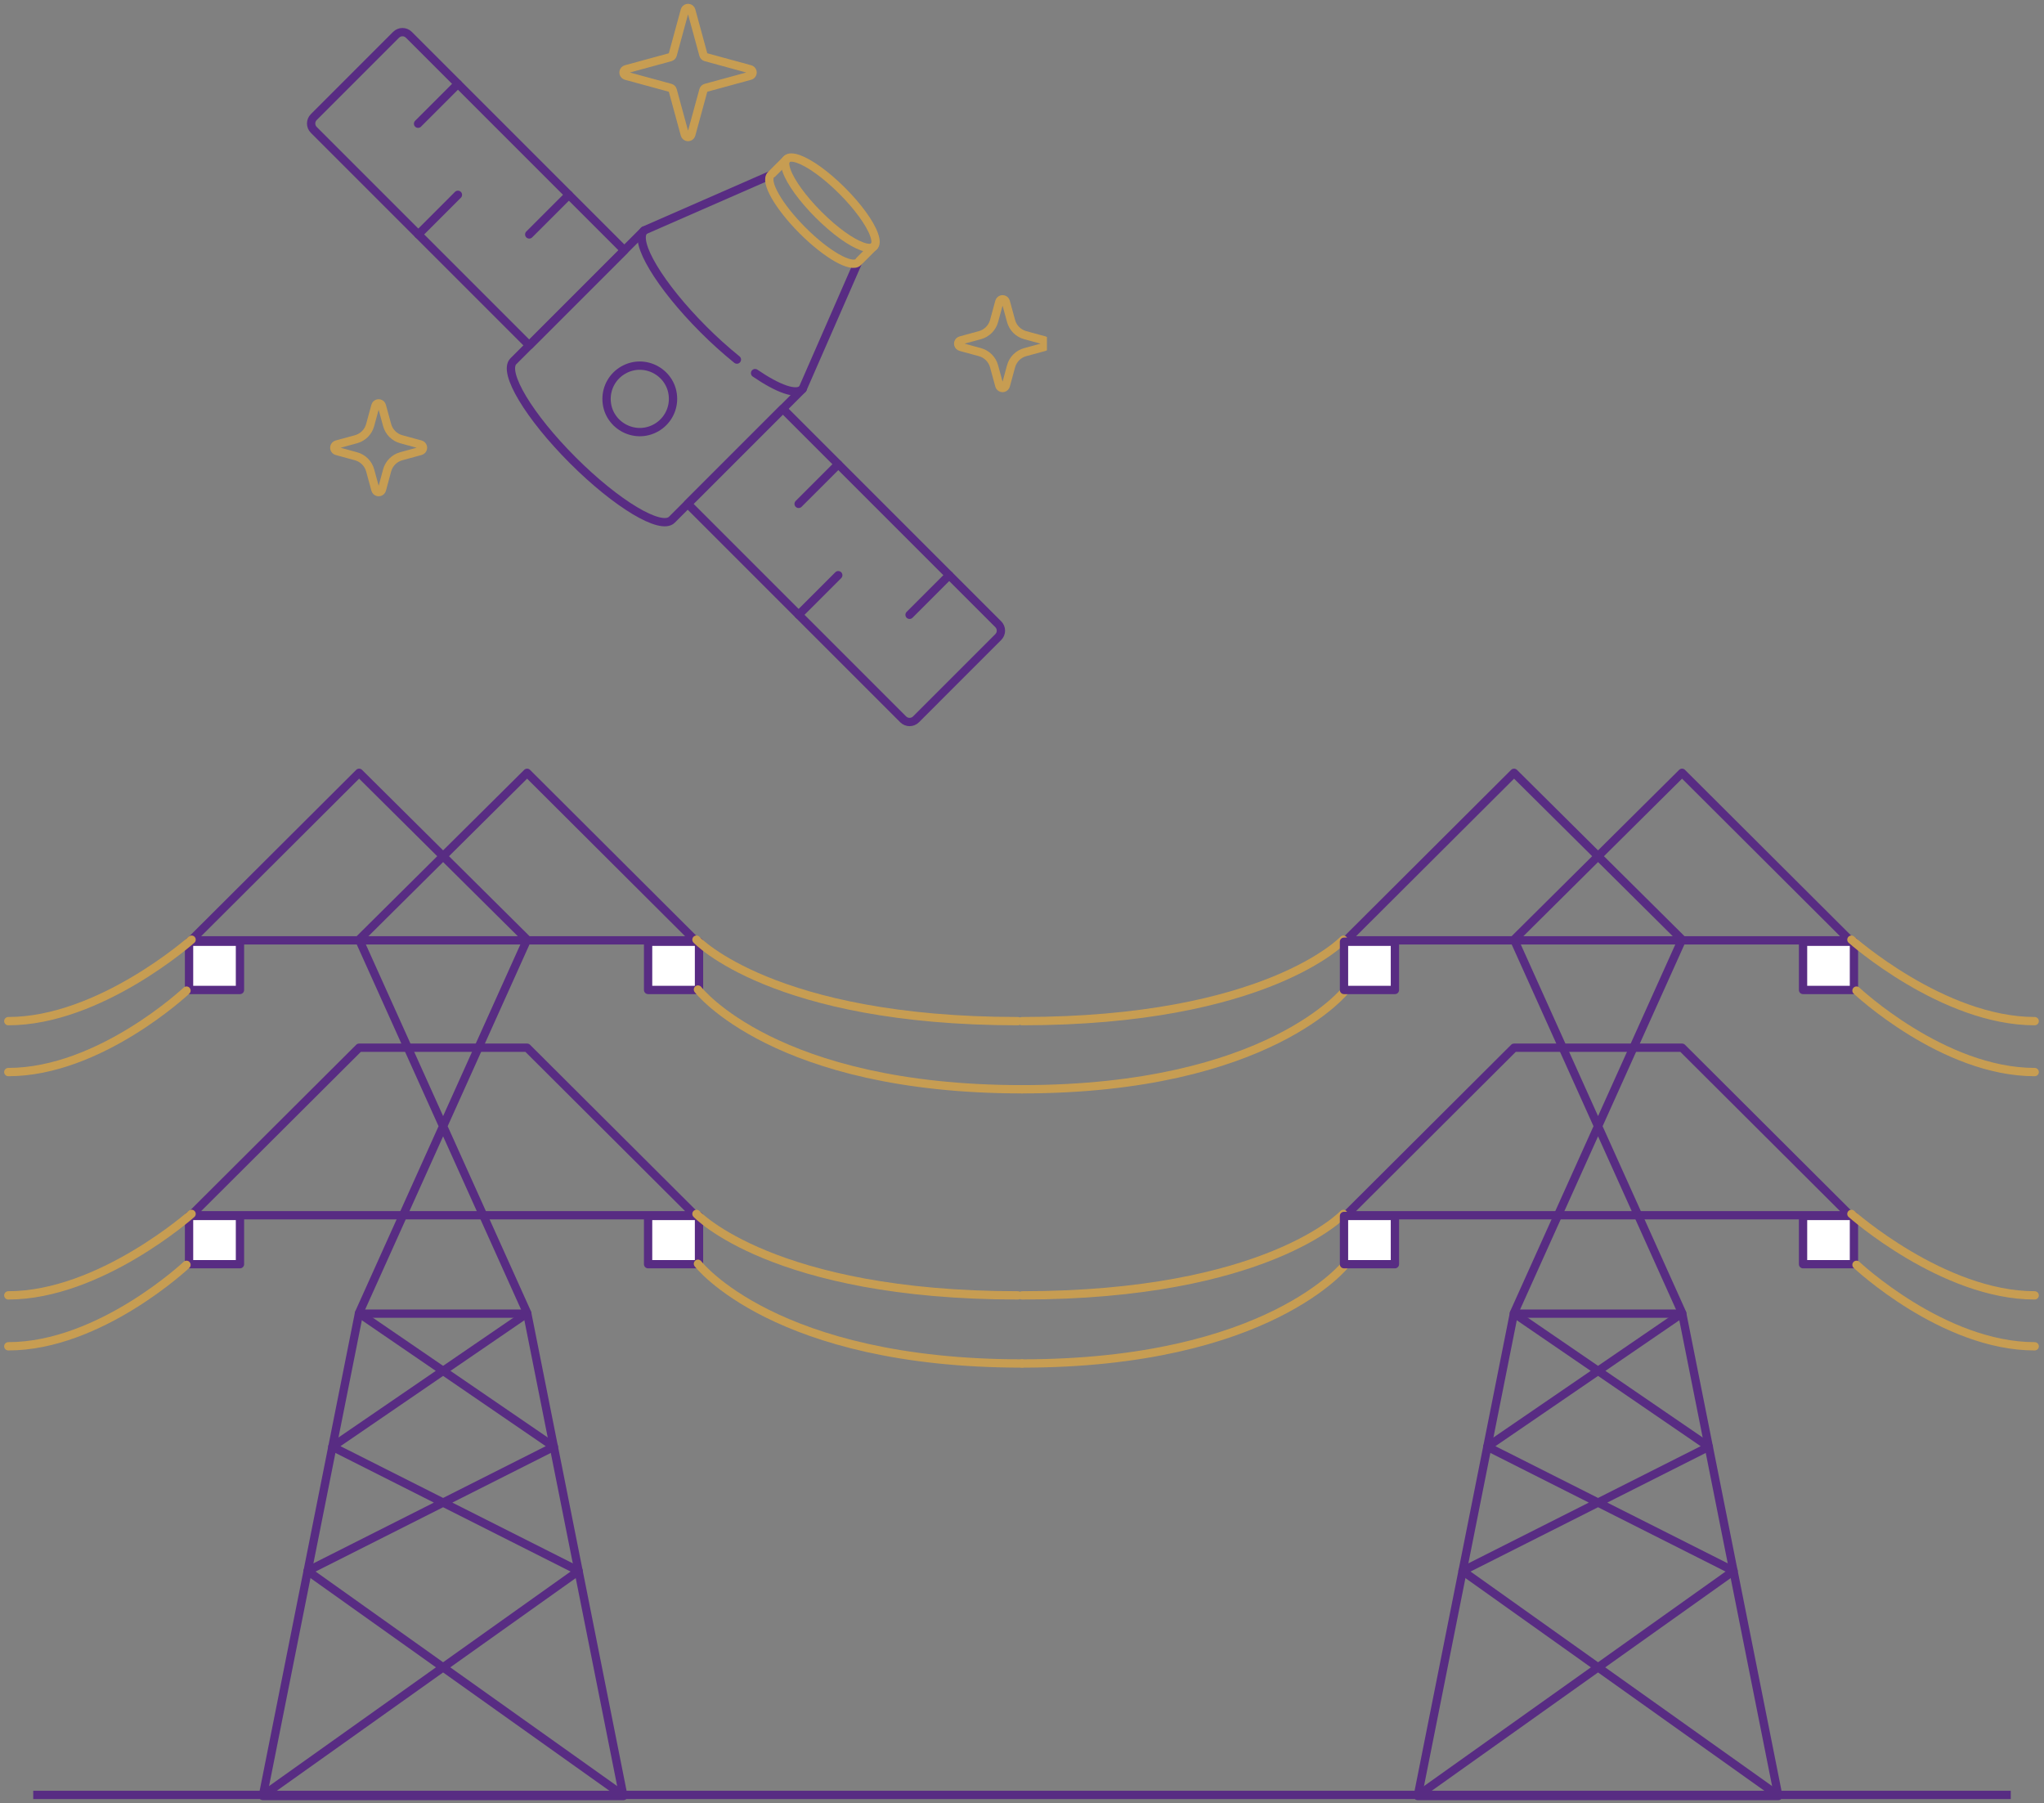 <svg width="246" height="217" viewBox="0 0 246 217" fill="none" xmlns="http://www.w3.org/2000/svg">
  <rect x="0" y="0" width="246" height="217" fill="#808080" stroke="none"/>
  <path d="M75.025 216.129H31.633L43.198 158.081H63.46L75.025 216.129Z" stroke="#582C83" stroke-linecap="round"
    stroke-linejoin="round" />
  <path d="M214.025 216.129H170.633L182.198 158.081H202.46L214.025 216.129Z" stroke="#582C83" stroke-linecap="round"
    stroke-linejoin="round" />
  <path
    d="M75.025 216.081L37.02 189.046L66.661 174.098L43.198 158.033L63.439 113.071L43.22 93L23 113.16H83.659L63.439 93L43.22 113.071L63.46 158.033L39.998 174.098L69.639 189.046L31.633 216.081"
    stroke="#582C83" stroke-linecap="round" stroke-linejoin="round" />
  <path
    d="M214.025 216.081L176.019 189.046L205.661 174.098L182.198 158.033L202.439 113.071L182.22 93L162 113.16H222.659L202.439 93L182.22 113.071L202.46 158.033L178.998 174.098L208.639 189.046L170.633 216.081"
    stroke="#582C83" stroke-linecap="round" stroke-linejoin="round" />
  <path d="M23 146.241L43.22 126.081H63.439L83.659 146.241H23Z" stroke="#582C83" stroke-linecap="round"
    stroke-linejoin="round" />
  <path d="M162 146.241L182.22 126.081H202.439L222.659 146.241H162Z" stroke="#582C83" stroke-linecap="round"
    stroke-linejoin="round" />
  <path d="M84.127 113.328H78V119.132H84.127V113.328Z" fill="white" stroke="#582C83" stroke-linecap="round"
    stroke-linejoin="round" />
  <path d="M223.127 113.328H217V119.132H223.127V113.328Z" fill="white" stroke="#582C83" stroke-linecap="round"
    stroke-linejoin="round" />
  <path d="M84.127 146.328H78V152.132H84.127V146.328Z" fill="white" stroke="#582C83" stroke-linecap="round"
    stroke-linejoin="round" />
  <path d="M223.127 146.328H217V152.132H223.127V146.328Z" fill="white" stroke="#582C83" stroke-linecap="round"
    stroke-linejoin="round" />
  <path d="M223.434 119.208C223.434 119.208 233.85 129.012 244.879 129.012" stroke="#C79D52" stroke-linecap="round"
    stroke-linejoin="round" />
  <path d="M223.434 152.208C223.434 152.208 233.85 162.012 244.879 162.012" stroke="#C79D52" stroke-linecap="round"
    stroke-linejoin="round" />
  <path d="M83.82 113.081C83.82 113.081 93 122.884 122.5 122.884" stroke="#C79D52" stroke-linecap="round"
    stroke-linejoin="round" />
  <path d="M83.82 146.081C83.82 146.081 93 155.884 122.5 155.884" stroke="#C79D52" stroke-linecap="round"
    stroke-linejoin="round" />
  <path d="M84 119.081C84 119.081 93.256 131.081 123 131.081" stroke="#C79D52" stroke-linecap="round"
    stroke-linejoin="round" />
  <path d="M84 152.081C84 152.081 93.256 164.081 123 164.081" stroke="#C79D52" stroke-linecap="round"
    stroke-linejoin="round" />
  <path d="M161.68 113.081C161.68 113.081 152.5 122.884 123 122.884" stroke="#C79D52" stroke-linecap="round"
    stroke-linejoin="round" />
  <path d="M161.68 146.081C161.68 146.081 152.5 155.884 123 155.884" stroke="#C79D52" stroke-linecap="round"
    stroke-linejoin="round" />
  <path d="M162 119.081C162 119.081 152.744 131.081 123 131.081" stroke="#C79D52" stroke-linecap="round"
    stroke-linejoin="round" />
  <path d="M162 152.081C162 152.081 152.744 164.081 123 164.081" stroke="#C79D52" stroke-linecap="round"
    stroke-linejoin="round" />
  <path d="M222.82 113.081C222.82 113.081 233.849 122.884 244.878 122.884" stroke="#C79D52" stroke-linecap="round"
    stroke-linejoin="round" />
  <path d="M222.82 146.081C222.82 146.081 233.849 155.884 244.878 155.884" stroke="#C79D52" stroke-linecap="round"
    stroke-linejoin="round" />
  <path d="M28.881 113.328H22.754V119.132H28.881V113.328Z" fill="white" stroke="#582C83" stroke-linecap="round"
    stroke-linejoin="round" />
  <path d="M167.881 113.328H161.754V119.132H167.881V113.328Z" fill="white" stroke="#582C83" stroke-linecap="round"
    stroke-linejoin="round" />
  <path d="M28.881 146.328H22.754V152.132H28.881V146.328Z" fill="white" stroke="#582C83" stroke-linecap="round"
    stroke-linejoin="round" />
  <path d="M167.881 146.328H161.754V152.132H167.881V146.328Z" fill="white" stroke="#582C83" stroke-linecap="round"
    stroke-linejoin="round" />
  <path d="M22.445 119.208C22.445 119.208 12.029 129.012 1 129.012" stroke="#C79D52" stroke-linecap="round"
    stroke-linejoin="round" />
  <path d="M22.445 152.208C22.445 152.208 12.029 162.012 1 162.012" stroke="#C79D52" stroke-linecap="round"
    stroke-linejoin="round" />
  <path d="M23.058 113.081C23.058 113.081 12.029 122.884 1 122.884" stroke="#C79D52" stroke-linecap="round"
    stroke-linejoin="round" />
  <path d="M23.058 146.081C23.058 146.081 12.029 155.884 1 155.884" stroke="#C79D52" stroke-linecap="round"
    stroke-linejoin="round" />
  <g clip-path="url(#clip0_2172_5699)">
    <path
      d="M103.272 31.55L96.596 46.808L80.861 62.543C79.544 63.859 74.207 60.658 68.94 55.391C63.673 50.123 60.471 44.787 61.788 43.47L77.523 27.735L92.778 21.059"
      stroke="#582C83" stroke-linecap="round" stroke-linejoin="round" />
    <path
      d="M88.687 43.272C87.286 42.139 85.946 40.932 84.674 39.656C79.407 34.388 76.206 29.052 77.522 27.735"
      stroke="#582C83" stroke-linecap="round" stroke-linejoin="round" />
    <path d="M96.596 46.808C95.817 47.587 93.626 46.782 90.875 44.901" stroke="#582C83" stroke-linecap="round"
      stroke-linejoin="round" />
    <path
      d="M49.208 4.187L75.139 30.119L63.696 41.563L37.764 15.631C37.339 15.206 37.339 14.516 37.764 14.091L47.668 4.187C48.093 3.762 48.783 3.762 49.208 4.187Z"
      stroke="#582C83" stroke-linecap="round" stroke-linejoin="round" />
    <path d="M68.464 23.444L63.695 28.212" stroke="#582C83" stroke-linecap="round" stroke-linejoin="round" />
    <path
      d="M108.701 86.567L82.769 60.635L94.213 49.192L120.145 75.123C120.57 75.549 120.57 76.238 120.145 76.663L110.241 86.567C109.816 86.992 109.126 86.992 108.701 86.567Z"
      stroke="#582C83" stroke-linecap="round" stroke-linejoin="round" />
    <path d="M114.237 69.219L109.469 73.986" stroke="#582C83" stroke-linecap="round" stroke-linejoin="round" />
    <path d="M100.886 55.868L96.117 60.636" stroke="#582C83" stroke-linecap="round" stroke-linejoin="round" />
    <path
      d="M73 48C73 51.075 76.333 52.996 79 51.459C80.238 50.745 81 49.427 81 48C81 44.925 77.667 43.004 75 44.541C73.762 45.255 73 46.573 73 48Z"
      stroke="#582C83" stroke-linecap="round" stroke-linejoin="round" />
    <path
      d="M94.69 19.152L92.779 21.059C91.989 21.849 93.697 24.839 96.59 27.735C99.483 30.632 102.476 32.339 103.266 31.546L105.173 29.639"
      stroke="#C79D52" stroke-linecap="round" stroke-linejoin="round" />
    <path
      d="M98.504 25.828C102.542 29.866 106.258 31.197 105.192 28.225C104.698 26.845 103.239 24.841 101.365 22.967C97.328 18.929 93.612 17.598 94.677 20.57C95.171 21.95 96.63 23.954 98.504 25.828Z"
      stroke="#C79D52" stroke-linecap="round" stroke-linejoin="round" />
    <path
      d="M80.678 10.572C80.817 10.61 80.924 10.718 80.963 10.856L82.419 16.195C82.501 16.495 82.877 16.595 83.096 16.374C83.145 16.324 83.181 16.262 83.199 16.194L84.656 10.855C84.693 10.717 84.801 10.609 84.939 10.572L90.279 9.115C90.579 9.032 90.677 8.654 90.455 8.436C90.406 8.387 90.345 8.353 90.279 8.334L84.939 6.878C84.801 6.84 84.693 6.732 84.655 6.594L83.198 1.256C83.115 0.956 82.737 0.858 82.519 1.081C82.47 1.13 82.436 1.19 82.417 1.256L80.961 6.596C80.923 6.734 80.815 6.842 80.677 6.88L75.339 8.335C75.038 8.418 74.94 8.795 75.163 9.014C75.212 9.062 75.272 9.097 75.339 9.116L80.678 10.572Z"
      stroke="#C79D52" stroke-linecap="round" stroke-linejoin="round" />
    <path
      d="M117.936 42.377C118.765 42.603 119.412 43.251 119.639 44.08L120.271 46.397C120.354 46.697 120.732 46.795 120.95 46.572C120.998 46.523 121.033 46.463 121.052 46.397L121.683 44.081C121.909 43.251 122.557 42.603 123.386 42.377L125.703 41.745C126.004 41.662 126.102 41.285 125.879 41.066C125.83 41.018 125.77 40.983 125.703 40.964L123.386 40.332C122.557 40.106 121.909 39.459 121.683 38.629L121.051 36.312C120.968 36.012 120.59 35.914 120.372 36.136C120.324 36.185 120.289 36.246 120.27 36.312L119.639 38.63C119.412 39.459 118.765 40.106 117.936 40.333L115.619 40.965C115.318 41.045 115.217 41.42 115.437 41.641C115.487 41.691 115.55 41.728 115.619 41.746L117.936 42.377Z"
      stroke="#C79D52" stroke-linecap="round" stroke-linejoin="round" />
    <path
      d="M42.848 54.908C43.677 55.134 44.325 55.782 44.551 56.611L45.184 58.927C45.267 59.228 45.644 59.325 45.863 59.103C45.911 59.054 45.946 58.994 45.965 58.927L46.592 56.606C46.819 55.777 47.466 55.129 48.295 54.903L50.612 54.27C50.913 54.187 51.011 53.81 50.788 53.591C50.739 53.543 50.679 53.508 50.612 53.49L48.296 52.858C47.466 52.632 46.818 51.984 46.592 51.154L45.96 48.839C45.879 48.539 45.504 48.438 45.284 48.659C45.234 48.708 45.198 48.77 45.18 48.838L44.548 51.155C44.322 51.984 43.674 52.633 42.845 52.858L40.528 53.49C40.227 53.574 40.13 53.951 40.352 54.17C40.401 54.218 40.461 54.253 40.528 54.271L42.848 54.908Z"
      stroke="#C79D52" stroke-linecap="round" stroke-linejoin="round" />
    <path d="M55.111 10.092L50.316 14.888" stroke="#582C83" stroke-linecap="round" stroke-linejoin="round" />
    <path d="M55.111 23.444L50.344 28.212" stroke="#582C83" stroke-linecap="round" stroke-linejoin="round" />
    <path d="M100.886 69.219L96.117 73.986" stroke="#582C83" stroke-linecap="round" stroke-linejoin="round" />
  </g>
  <path d="M4 216H242" stroke="#582C83" />
  <defs>
    <clipPath id="clip0_2172_5699">
      <rect width="90" height="90" fill="white" transform="translate(36)" />
    </clipPath>
  </defs>
</svg>